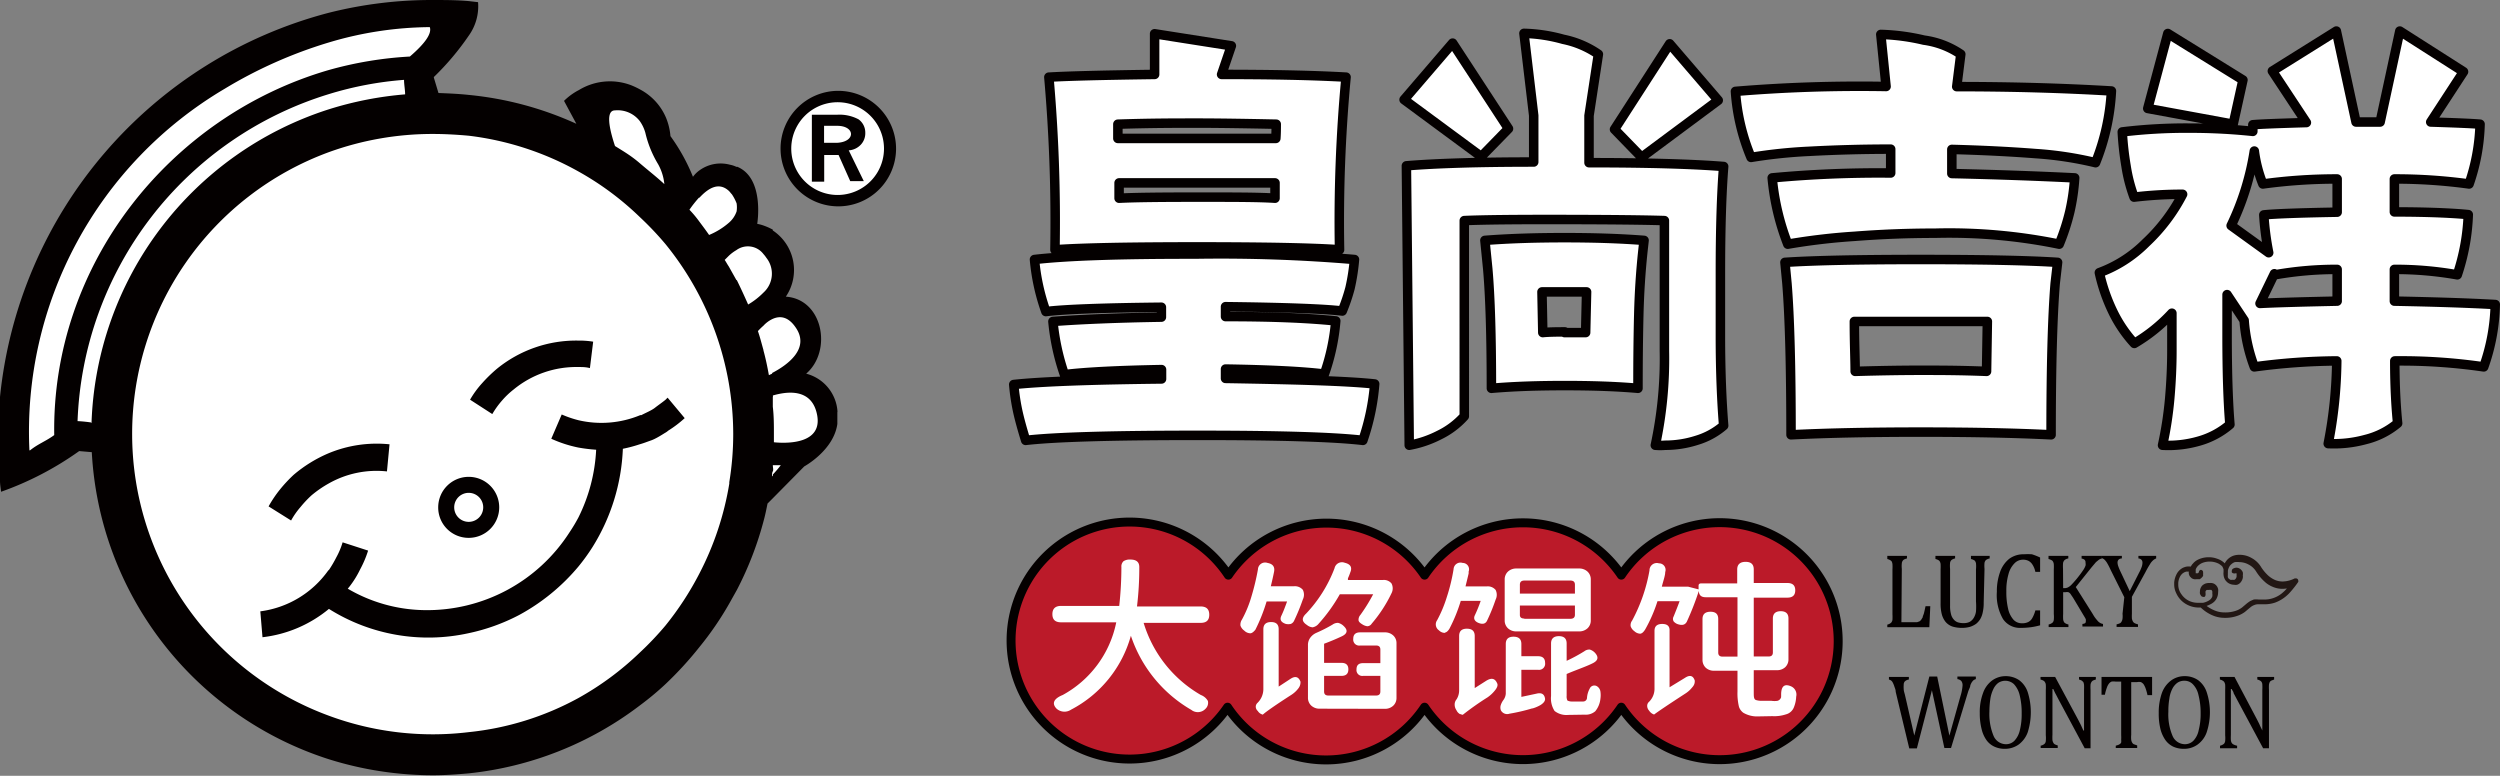 <svg xmlns="http://www.w3.org/2000/svg" viewBox="0 0 184.39 57.22"><rect x="0" y="0" width="184.39" height="57.22" fill="#808080" stroke="none"/><defs><style>.cls-1,.cls-3,.cls-5{fill:#fff;}.cls-1,.cls-2{fill-rule:evenodd;}.cls-2,.cls-6{fill:#040000;}.cls-3,.cls-4{stroke:#040000;stroke-linecap:round;stroke-linejoin:round;}.cls-3{stroke-width:0.7px;}.cls-4{fill:#bb1a29;stroke-width:0.66px;}.cls-7{fill:#221714;}</style></defs><g id="图层_2" data-name="图层 2"><g id="图层_1-2" data-name="图层 1"><path class="cls-1" d="M47,7.27s3.38,4.23,3.22,7.13c1.57-1,5.2-3.19,5,2.12.21.55,3.19,1.1,2.41,5.25.16.79,4.7,2,1.25,5.73.16.31,4.4,2.58.52,6a14.52,14.52,0,0,1-3.54,2.74s.83-14.82-6.31-19.68C45,12.05,44.1,10.07,44.1,10.07V7.27Z"/><path class="cls-1" d="M32.64,1A33,33,0,0,0,9,10.93C5.1,15.94.08,25.39,1.48,34.14c3.22-1.41,5.23-2.43,5.23-2.43S8.62,13.23,27.52,8.61c3.41-.91,3.36-2.52,3.36-2.52Z"/><path class="cls-1" d="M55.18,31.71A23.7,23.7,0,1,1,31.49,8,23.69,23.69,0,0,1,55.18,31.71"/><path class="cls-2" d="M34.57,36.35h0a1.07,1.07,0,0,1,0,2.14,1.07,1.07,0,1,1,0-2.14m0,3.32a2.25,2.25,0,1,0-2.25-2.25,2.24,2.24,0,0,0,2.25,2.25M49.24,29.33h0l-.16.16c-.27.22-.54.4-.78.59s-.7.38-1,.54l-.08,0a7.46,7.46,0,0,1-4.53.38,7.82,7.82,0,0,1-1.26-.43l-.77,1.79a9.23,9.23,0,0,0,2,.65,11.71,11.71,0,0,0,1.31.16,12.53,12.53,0,0,1-1.31,5A11.92,11.92,0,0,1,42,39.27,12.48,12.48,0,0,1,31.27,45a11.48,11.48,0,0,1-5.62-1.58l.13-.16A7,7,0,0,0,26.56,42a7.85,7.85,0,0,0,.59-1.39v0L25.27,40l0,0a5.57,5.57,0,0,1-.46,1.1,8.71,8.71,0,0,1-.53.91l-.08.08a7.29,7.29,0,0,1-5,3L19.36,47a9.37,9.37,0,0,0,4.9-2.09v0a13.78,13.78,0,0,0,10.31,1.79,14.42,14.42,0,0,0,3.72-1.34,15,15,0,0,0,4.36-3.56,14.13,14.13,0,0,0,1.05-1.45,14.77,14.77,0,0,0,2.24-7.25,10.28,10.28,0,0,0,1.24-.33c.29-.08.56-.19.85-.29s.7-.35,1-.54a1.35,1.35,0,0,0,.26-.18,8.22,8.22,0,0,0,1.21-.92ZM21.47,38.39h0a5.73,5.73,0,0,1,.7-1,8,8,0,0,1,.8-.85,8.21,8.21,0,0,1,1.29-.89,7.15,7.15,0,0,1,4.28-.88l.19-2a9.26,9.26,0,0,0-4.47.65,10,10,0,0,0-2.6,1.6,10.41,10.41,0,0,0-1,1.07,8.7,8.7,0,0,0-.85,1.26h0Zm14.84-7.85h0a6.25,6.25,0,0,1,.72-1v0a5.91,5.91,0,0,1,.85-.81,7.28,7.28,0,0,1,4.77-1.66c.3,0,.56,0,.86.08l.24-1.95a6.55,6.55,0,0,0-1.1-.08,9.25,9.25,0,0,0-6,2.08,10.71,10.71,0,0,0-1.08,1.05,7,7,0,0,0-.9,1.23Zm20.77,2.14h0V32c0-.65,0-1.32-.08-2,0-.24,0-.48,0-.72a.15.15,0,0,0,0-.11h0s0,0,0,0c1-.29,2.89-.59,3.27,1.45s-2,2.12-3.19,2M57,35h0s0,.06,0,.08l-.06.06c0-.14,0-.27.06-.38s0-.29,0-.45h.59A8.33,8.33,0,0,1,57,35m-.69-9.18h0c-.14-.49-.25-.94-.41-1.4a5.22,5.22,0,0,1,.41-.4,2.15,2.15,0,0,1,.64-.48s0,0,0,0c.56-.27,1.18-.21,1.74.62,1.07,1.55-.61,2.76-1.74,3.35,0,0,0,0,0,.05l-.24.11c-.11-.62-.24-1.24-.4-1.82m-2-5.2h0l-.56-1c-.11-.16-.19-.32-.3-.48l.3-.3a3,3,0,0,1,.56-.42,1.44,1.44,0,0,1,2,.29,2.12,2.12,0,0,1,.21.27,1.88,1.88,0,0,1-.21,2.57,5.43,5.43,0,0,1-1.13.88c-.27-.61-.54-1.2-.83-1.79m-.56,15h0a22.15,22.15,0,0,1-2.2,6.62,22.51,22.51,0,0,1-2.51,3.85,22.65,22.65,0,0,1-1.9,2,21.78,21.78,0,0,1-4.53,3.35A21.33,21.33,0,0,1,34.57,54a22.08,22.08,0,0,1-10.31-1.21,22.14,22.14,0,0,1,0-41.57,22.45,22.45,0,0,1,7.65-1.34c.89,0,1.77.05,2.66.13a21.9,21.9,0,0,1,8.08,2.63A21.65,21.65,0,0,1,47.18,16a23,23,0,0,1,1.9,2,22.24,22.24,0,0,1,5,14,22,22,0,0,1-.29,3.56m-47-4.39h0a10.12,10.12,0,0,0-1.07-.11A26.23,26.23,0,0,1,24.26,6.94,25.37,25.37,0,0,1,29.8,5.89c0,.32.08.75.08,1.07a25.78,25.78,0,0,0-5.62,1.1A25.18,25.18,0,0,0,6.75,31.21m-4.58,2h0A29.36,29.36,0,0,1,16.55,6.56a33.48,33.48,0,0,1,7.71-3.43A26.53,26.53,0,0,1,31.7,2c.16.46-.32,1.18-1.47,2.17a27.65,27.65,0,0,0-6,1C12.56,8.57,3.8,19.47,4,32.09c-.61.45-1.18.64-1.79,1.13M45.38,8.14h0a2.06,2.06,0,0,1,1.8.78,2.77,2.77,0,0,1,.42.88,7.94,7.94,0,0,0,.94,2.31A3.76,3.76,0,0,1,49,13.58c-.57-.53-1.18-1-1.82-1.55s-1.18-.86-1.82-1.26c-.43-1.29-.7-2.63,0-2.63m6.21,6.46h0c.67-.73,1.45-1.21,2.2-.51.08.08.13.16.21.24a3.34,3.34,0,0,1,.35.67,2,2,0,0,1,0,.59,1.92,1.92,0,0,1-.56.83,5.32,5.32,0,0,1-1.47.91c-.22-.32-.46-.64-.73-1a8,8,0,0,0-.72-.86,8.43,8.43,0,0,1,.72-.91M61.77,30.35a3.09,3.09,0,0,0-2.31-2.79c1.93-1.66,1.26-5.49-1.5-5.68A3.5,3.5,0,0,0,57,17s0,0,0-.06a4.24,4.24,0,0,0-.64-.29,3,3,0,0,0-.51-.14s.56-3.34-1.45-4.2a.09.09,0,0,0-.08,0,1.81,1.81,0,0,0-.48-.16,2.65,2.65,0,0,0-2.2.38,2.13,2.13,0,0,0-.53.51,14.05,14.05,0,0,0-1.66-3,4.58,4.58,0,0,0-.32-1.34,4.22,4.22,0,0,0-1.9-2.09,6,6,0,0,0-.67-.32,4.4,4.4,0,0,0-3.86.35,4.49,4.49,0,0,0-1.1.8l.91,1.69A24.89,24.89,0,0,0,34.57,7c-.75-.08-1.48-.11-2.23-.14L32,5.73V5.68a19.63,19.63,0,0,0,2.58-3.06A3.71,3.71,0,0,0,35.26.16L34.57.08C33.68,0,32.72,0,31.91,0a31,31,0,0,0-7.65.94A32.69,32.69,0,0,0,0,29.28v6.19c0,.26.05.53.08.8a23.25,23.25,0,0,0,5.76-3l.93.08A25.2,25.2,0,0,0,24.26,56a25.72,25.72,0,0,0,7.65,1.18c.89,0,1.77-.06,2.66-.14a25.15,25.15,0,0,0,12.61-5c.66-.49,1.28-1,1.9-1.58a26,26,0,0,0,2.51-2.74,23.1,23.1,0,0,0,2.2-3.21l.56-1a24.78,24.78,0,0,0,2-5.2c.1-.37.18-.77.26-1.17l.38-.38,0,0,2.33-2.36s2.17-1.18,2.44-3.13v-.86Z"/><path class="cls-1" d="M65.51,10.85a3.67,3.67,0,1,1-7.33,0,3.67,3.67,0,1,1,7.33,0"/><path class="cls-2" d="M63.5,10.66a1.22,1.22,0,0,0,.32-.86,1.2,1.2,0,0,0-.5-1,3,3,0,0,0-1.54-.34h-1.9v4.94h.91V11.43h1.06l.86,1.93h1l-1.11-2.27A1.34,1.34,0,0,0,63.5,10.66Zm-1.72-.13h-1V9.28h1C63.07,9.3,63.12,10.44,61.78,10.53Zm0-3.83A4.26,4.26,0,1,0,66.09,11,4.27,4.27,0,0,0,61.81,6.7Zm0,7.68h0a3.42,3.42,0,1,1,0-6.84h0a3.42,3.42,0,1,1,0,6.84Z"/><path class="cls-3" d="M101.39,28.32a16.82,16.82,0,0,1-.87,4.16q-3.17-.37-12.14-.37-9.48,0-12.73.37c-.24-.78-.44-1.49-.58-2.12a15.62,15.62,0,0,1-.3-2c2.07-.22,5.7-.35,10.9-.41v-.69q-4.87.09-7.16.37a16.71,16.71,0,0,1-.85-3.92q3.2-.24,8-.32v-.73q-6.49.07-8.52.32a15.44,15.44,0,0,1-.84-3.84q3.59-.41,11.83-.4a117.72,117.72,0,0,1,11.77.4,15.12,15.12,0,0,1-.33,2.12A13.18,13.18,0,0,1,99,22.94q-2-.24-8.61-.32v.73c3.29,0,6,.1,8.13.32a15.64,15.64,0,0,1-.84,3.92q-2.35-.29-7.29-.37v.69C95.67,28,99.32,28.1,101.39,28.32Zm-24-22.63q2-.12,7.77-.2v-3l5.66.89L90.1,5.49c3.65,0,6.71.06,9.18.2a113.09,113.09,0,0,0-.48,12.73q-3-.21-10.51-.21t-10.48.21A120.58,120.58,0,0,0,77.36,5.69ZM94.13,9.16c-2.37-.05-4.31-.08-5.84-.08s-3.43,0-5.84.08q0,.38,0,1.05H94.1Q94.13,9.85,94.13,9.16Zm-5.84,5.38c2.65,0,4.57,0,5.75.08V13.49H82.54v1.13C83.73,14.56,85.64,14.54,88.29,14.54Z"/><path class="cls-3" d="M109.25,11.55l-5.69-4.2,3.58-4.17,4.12,6.31Zm17.88,19.84a5.41,5.41,0,0,1-2,1.09,7.63,7.63,0,0,1-2.31.36,4.41,4.41,0,0,1-.73,0,30.4,30.4,0,0,0,.67-6.95V16.27q-2.14-.07-7.44-.08t-7.32.08V30.7a6,6,0,0,1-1.85,1.39,7.92,7.92,0,0,1-2.21.75l-.21-20.61c2.19-.18,5.32-.28,9.39-.28V8.52l-.72-6.06a11.81,11.81,0,0,1,2.9.44A7,7,0,0,1,117.89,4l-.69,4.53V12c4.33,0,7.64.1,9.93.28-.16,2-.24,4.62-.24,7.88v4.61C126.89,27.57,127,29.8,127.13,31.39ZM115.39,17.53c2.13,0,4.08.06,5.87.2l-.09.81c-.16,1.51-.26,3.05-.3,4.64s-.06,3.41-.06,5.46c-1.59-.14-3.38-.2-5.39-.2s-3.81.06-5.42.2c0-3.83-.09-6.76-.27-8.81l-.21-2.1C111.32,17.59,113.28,17.53,115.39,17.53Zm0,7c.7,0,1.22,0,1.56,0l.07-3c-.37,0-.91,0-1.63,0s-1.28,0-1.66,0l.06,3C114.18,24.49,114.72,24.48,115.42,24.48Zm5.69-12.93-2-2.06,4.07-6.31,3.58,4.17Z"/><path class="cls-3" d="M150.16,11.33q-2.82-.22-6.2-.31V12.8c3.43.08,6.46.19,9.06.32a15.53,15.53,0,0,1-.36,2.49,15.9,15.9,0,0,1-.78,2.4,40.41,40.41,0,0,0-9.15-.81q-3,0-5.95.23a46.57,46.57,0,0,0-4.92.58,17.85,17.85,0,0,1-1.15-4.89,85,85,0,0,1,8.74-.36V11c-2.13,0-4.12.06-6,.16a37.07,37.07,0,0,0-4.3.45A15.28,15.28,0,0,1,128,6.74a110.76,110.76,0,0,1,11.11-.36l-.39-3.84a15.61,15.61,0,0,1,3.18.42A6.36,6.36,0,0,1,144.62,4l-.3,2.39q6,0,11.41.32A16.44,16.44,0,0,1,154.56,12,26.14,26.14,0,0,0,150.16,11.33Zm-8.49,7.81q6.81,0,10.09.21l-.18,1.57q-.3,3.72-.3,11.15-4-.2-9.61-.2t-9.57.2q0-7.42-.3-11.15l-.15-1.57Q134.88,19.14,141.67,19.14Zm0,8.17c1.23,0,2.84,0,4.85.08l.06-3.68c-1,0-2.66,0-4.91,0s-3.86,0-4.9,0c0,1.62.06,2.84.06,3.68C138.87,27.33,140.49,27.31,141.67,27.31Z"/><path class="cls-3" d="M183.19,27.06a42.23,42.23,0,0,0-6.56-.44c0,2.07.11,3.61.21,4.6a5.87,5.87,0,0,1-2.38,1.2,8.83,8.83,0,0,1-2.74.3,33.23,33.23,0,0,0,.63-6.1,47.49,47.49,0,0,0-6.08.44,12.12,12.12,0,0,1-.75-3.43l-1.26-1.9v2.91c0,2.77.07,5,.21,6.67a6,6,0,0,1-2.31,1.23,8.1,8.1,0,0,1-2.66.3,27.25,27.25,0,0,0,.53-3.45c.11-1.26.16-2.43.16-3.54V23.1a12.06,12.06,0,0,1-2.77,2.23A9.67,9.67,0,0,1,155.84,23a13,13,0,0,1-1-2.89,9.45,9.45,0,0,0,3.43-2.2,13.13,13.13,0,0,0,2.71-3.58,29.94,29.94,0,0,0-3.58.21,11.64,11.64,0,0,1-.59-2.29,22.29,22.29,0,0,1-.28-2.52,39.11,39.11,0,0,1,4.94-.28,44.32,44.32,0,0,1,4.69.24l0-.49c.58-.05,1.9-.1,3.95-.16L167.6,5.24l4.72-2.95L173.77,9h1.78L177,2.29l4.7,3L179.28,9c1.87.06,3.08.11,3.64.16a14.58,14.58,0,0,1-.81,4.41,40,40,0,0,0-5.51-.37v2.43c2.87,0,4.69.12,5.45.2a15.69,15.69,0,0,1-.81,4.44,26.19,26.19,0,0,0-4.64-.4v2.34q4.6.09,7.44.25A14.61,14.61,0,0,1,183.19,27.06ZM164.71,9.16,158.41,8l1.48-5.53,5.54,3.43Zm2.19,4.41a9.82,9.82,0,0,1-.63-2.43,19.53,19.53,0,0,1-1.71,5.5l2.77,2a20.43,20.43,0,0,1-.36-2.79c.76-.08,2.56-.15,5.41-.2V13.2A40,40,0,0,0,166.9,13.57Zm.85,6.62-1.06,2.19c1.13-.06,3-.11,5.69-.17V19.87a25.84,25.84,0,0,0-4.6.4Z"/><path class="cls-4" d="M90.6,42.42a8.74,8.74,0,0,1,14.47,0,8.75,8.75,0,0,1,14.51,0,8.74,8.74,0,1,1,0,9.74,8.74,8.74,0,0,1-14.51,0,8.73,8.73,0,0,1-14.53,0,8.74,8.74,0,1,1,.06-9.74Z"/><path class="cls-5" d="M87.87,52.36a9.94,9.94,0,0,1-4.46-5.47A8.8,8.8,0,0,1,79,52.34a.87.87,0,0,1-1.08-.08c-.36-.38-.2-.73.46-1a7.87,7.87,0,0,0,3.95-5.36H78.26c-.43,0-.64-.2-.64-.6s.21-.61.64-.61h4.29a26.53,26.53,0,0,0,.16-2.87v0a.52.52,0,0,1,.16-.43.84.84,0,0,1,.5-.12c.45,0,.67.19.66.58a23.68,23.68,0,0,1-.17,2.88h4.69c.43,0,.64.2.64.61s-.21.6-.64.6h-4.2a9.21,9.21,0,0,0,4.22,5.32,1,1,0,0,1,.52.44.61.61,0,0,1-.19.59A.77.77,0,0,1,87.87,52.36Zm4.37-5.65a.66.66,0,0,1-.47-.2.74.74,0,0,1-.28-.37.67.67,0,0,1,.11-.44A8.42,8.42,0,0,0,92.3,44a17.82,17.82,0,0,0,.48-2,.53.53,0,0,1,.71-.48c.39.07.55.29.48.65s-.16.74-.24,1.07h1.71a.77.77,0,0,1,.65.26.8.8,0,0,1,0,.72,15.35,15.35,0,0,1-.65,1.58.45.45,0,0,1-.24.22.89.89,0,0,1-.36,0c-.36-.12-.47-.32-.33-.61s.28-.66.42-1.05H93.42a12.75,12.75,0,0,1-.83,2.09C92.47,46.59,92.36,46.69,92.24,46.71Zm.91,6h0a.6.6,0,0,1-.38-.27h0v0a.43.43,0,0,1-.15-.31.38.38,0,0,1,.12-.28,1.43,1.43,0,0,0,.44-1V46.41c0-.35.19-.53.57-.53s.56.18.56.53v4.23l.87-.57c.35-.23.6-.16.74.21,0,.12,0,.3-.18.52a2,2,0,0,1-.48.44C94,52.05,93.33,52.53,93.15,52.7Zm3.7-6.44a.73.73,0,0,1-.45-.17c-.2-.13-.3-.26-.31-.39s.06-.28.24-.45a10,10,0,0,0,2.1-3.35.56.56,0,0,1,.76-.4c.42.1.56.34.4.71a4.08,4.08,0,0,1-.17.43.79.79,0,0,0,0,.13h2.56a.73.73,0,0,1,.65.25.78.78,0,0,1,0,.73A10.14,10.14,0,0,1,101.17,46a.4.4,0,0,1-.32.19.86.86,0,0,1-.37-.14c-.17-.1-.27-.2-.28-.31a.54.54,0,0,1,.14-.39,12.77,12.77,0,0,0,.94-1.52H98.82A12,12,0,0,1,97.26,46,.72.72,0,0,1,96.85,46.26Zm.49,6a.89.89,0,0,1-.63-.23.78.78,0,0,1-.24-.59V47.58a.9.9,0,0,1,.16-.53,1.1,1.1,0,0,1,.45-.37,11,11,0,0,0,1.2-.61.67.67,0,0,1,.41-.13.85.85,0,0,1,.4.22c.34.31.3.57-.12.77s-.88.39-1.31.55v1.41h1.28q.51,0,.51.48t-.51.48H97.66V51c0,.2.1.3.32.3h3.51c.22,0,.32-.1.32-.3V49.85h-1.27a.43.43,0,0,1-.49-.48c0-.31.16-.46.49-.46h1.27v-1c0-.2-.1-.3-.32-.3h-1.17a.44.44,0,0,1-.51-.49q0-.48.51-.48h1.81a.89.89,0,0,1,.63.23.76.76,0,0,1,.24.59v4a.78.78,0,0,1-.24.59.89.89,0,0,1-.63.23Zm9.23-5.59a.61.61,0,0,1-.44-.19.53.53,0,0,1-.13-.75,9.47,9.47,0,0,0,.71-1.7,13.44,13.44,0,0,0,.5-2.06.51.51,0,0,1,.67-.46.47.47,0,0,1,.44.64,1.15,1.15,0,0,1,0,.14c-.1.43-.18.75-.23.95h1.58a.75.75,0,0,1,.64.26.8.8,0,0,1,0,.72,13.91,13.91,0,0,1-.64,1.57c-.11.2-.3.26-.58.16s-.44-.29-.32-.56a10.34,10.34,0,0,0,.44-1.08h-1.47a11.68,11.68,0,0,1-.84,2.06C106.8,46.54,106.69,46.64,106.57,46.66Zm1.13,6a.63.63,0,0,1-.28-.3h0v0a.73.73,0,0,1-.13-.43.58.58,0,0,1,.14-.37,1.24,1.24,0,0,0,.19-.67v-4q0-.54.57-.54c.39,0,.58.18.58.54v3.84l.85-.54c.39-.24.65-.18.81.2.06.13,0,.32-.2.55a2.5,2.5,0,0,1-.51.47,21.05,21.05,0,0,0-1.83,1.29S107.79,52.71,107.7,52.66Zm3-.29a.58.58,0,0,1,0-.41,1.29,1.29,0,0,1,.17-.33.9.9,0,0,0,.19-.48V47.5q0-.54.57-.54c.39,0,.58.18.58.54v.9h1.23c.35,0,.52.17.52.49a.45.45,0,0,1-.52.51h-1.23v2l1.12-.24q.56-.14.63.39c0,.14-.08.28-.32.44a2.66,2.66,0,0,1-.6.26H113a13.46,13.46,0,0,1-1.67.39A.52.52,0,0,1,110.69,52.37Zm1.15-5.82a.89.89,0,0,1-.63-.23.78.78,0,0,1-.24-.59v-3a.78.78,0,0,1,.24-.59.89.89,0,0,1,.63-.23h4.61a.89.89,0,0,1,.63.23.78.78,0,0,1,.24.59v3a.78.78,0,0,1-.24.59.89.89,0,0,1-.63.23Zm.25-2.79h4.06v-.65c0-.21-.11-.31-.33-.31h-3.4c-.22,0-.33.1-.33.31Zm.33,1.86h3.4q.33,0,.33-.3v-.68h-4.06v.68Q112.09,45.62,112.42,45.62Zm3.23,7.09a1.42,1.42,0,0,1-1-.29,1.71,1.71,0,0,1-.26-1.1V47.46c0-.36.2-.54.58-.54s.57.18.57.54v1.28a11.76,11.76,0,0,0,1.31-.71.59.59,0,0,1,.4-.12.86.86,0,0,1,.38.24c.28.31.24.56-.15.76s-.9.38-1.63.67l-.31.13v1.61a.65.65,0,0,0,.06.35s.14.07.29.07h.87a.28.28,0,0,0,.28-.25,1.66,1.66,0,0,1,.2-.7.37.37,0,0,1,.51-.19.55.55,0,0,1,.28.4,1.92,1.92,0,0,1,0,.54,1.73,1.73,0,0,1-.38.92,1.07,1.07,0,0,1-.79.25Zm14,.11a2,2,0,0,1-1.08-.27.89.89,0,0,1-.32-.44,4.14,4.14,0,0,1-.11-1.11V49.47h-1.71a.88.88,0,0,1-.63-.22.79.79,0,0,1-.24-.59v-3c0-.36.2-.54.59-.54s.57.18.57.54v2.47c0,.2.11.3.32.3h1.1V44.05H125.8c-.33,0-.5-.16-.5-.47v0a20.7,20.7,0,0,1-.89,2.28c-.12.22-.32.28-.62.19a.7.7,0,0,1-.35-.22.36.36,0,0,1,0-.36c.19-.47.34-.85.44-1.13h-1.63a10.94,10.94,0,0,1-.91,2.09c-.12.19-.23.29-.36.31a.67.67,0,0,1-.44-.19.71.71,0,0,1-.27-.36.56.56,0,0,1,.11-.42,12.27,12.27,0,0,0,1.28-3.7.54.54,0,0,1,.7-.52.48.48,0,0,1,.46.64c0,.27-.14.63-.25,1.08h1.75l.19,0,.77.2v-.27c0-.11.06-.17.19-.17h2.66V42c0-.37.21-.56.62-.56s.6.19.6.56v1h2.48c.39,0,.58.18.58.54s-.19.54-.58.54h-2.48v4.34h1.09c.22,0,.32-.1.32-.3V45.62c0-.36.2-.54.58-.54s.57.18.57.54v3a.79.79,0,0,1-.24.59.88.88,0,0,1-.63.22h-1.69v1.6c0,.34,0,.54.16.6a1.34,1.34,0,0,0,.4.06h.75a1.5,1.5,0,0,0,.44,0,.38.38,0,0,0,.27-.28.51.51,0,0,1,0-.09v-.09q0-.94.75-.6a.66.66,0,0,1,.36.75,2.33,2.33,0,0,1-.17.79.86.86,0,0,1-.59.52,2.74,2.74,0,0,1-1,.13ZM122,52.7h0a.69.69,0,0,1-.37-.29v0l0,0a.51.51,0,0,1-.14-.35.39.39,0,0,1,.14-.3,1.35,1.35,0,0,0,.4-1V46.53q0-.51.57-.51t.54.51v4.16l1.13-.69c.36-.24.61-.18.73.2,0,.13,0,.3-.2.51a2,2,0,0,1-.49.44C123,52,122.25,52.51,122,52.7Z"/><path class="cls-6" d="M140.24,45.89h1.16l.17-.06a.49.49,0,0,0,.13-.12l.11-.18c0-.08.06-.18.09-.29s.07-.29.12-.53h.35l-.07,1.55h-3.1v-.19a.65.65,0,0,0,.28-.14.41.41,0,0,0,.1-.21,3.87,3.87,0,0,0,0-.42V42a3.25,3.25,0,0,0,0-.39.74.74,0,0,0-.05-.19.35.35,0,0,0-.11-.1.81.81,0,0,0-.22-.09V41h1.45v.19a1,1,0,0,0-.22.08.32.32,0,0,0-.1.1.38.38,0,0,0-.06.18,2,2,0,0,0,0,.41Z"/><path class="cls-6" d="M146.31,44.44a3.08,3.08,0,0,1-.07.72,1.63,1.63,0,0,1-.19.51,1.38,1.38,0,0,1-.3.34,1.65,1.65,0,0,1-.44.22,2.13,2.13,0,0,1-.6.08,2.38,2.38,0,0,1-.71-.1,1.17,1.17,0,0,1-.5-.34,1.55,1.55,0,0,1-.28-.56,3.1,3.1,0,0,1-.09-.82V42a4,4,0,0,0,0-.41.5.5,0,0,0-.05-.16.27.27,0,0,0-.1-.11.77.77,0,0,0-.23-.09V41h1.45v.19a.57.57,0,0,0-.27.12.34.34,0,0,0-.1.2,2.34,2.34,0,0,0,0,.45v2.72a2.25,2.25,0,0,0,.07.62.89.89,0,0,0,.2.39.69.69,0,0,0,.3.21,1.42,1.42,0,0,0,.44.06,1,1,0,0,0,.43-.09.83.83,0,0,0,.3-.29,1.24,1.24,0,0,0,.17-.47,5.11,5.11,0,0,0,0-.75V42a2.32,2.32,0,0,0,0-.46.48.48,0,0,0-.09-.19.84.84,0,0,0-.28-.12V41h1.38v.19a.68.68,0,0,0-.28.12.42.42,0,0,0-.1.2,2.34,2.34,0,0,0,0,.45Z"/><path class="cls-6" d="M150.47,41.12v1.06h-.35a1.54,1.54,0,0,0-.21-.53.77.77,0,0,0-.29-.28.88.88,0,0,0-.41-.09.86.86,0,0,0-.63.27,1.74,1.74,0,0,0-.44.79,4.31,4.31,0,0,0-.16,1.27,5.34,5.34,0,0,0,.13,1.29,1.81,1.81,0,0,0,.39.8.83.83,0,0,0,.63.27,1,1,0,0,0,.46-.09.69.69,0,0,0,.3-.29,2.29,2.29,0,0,0,.23-.57h.35v1.1a5,5,0,0,1-.67.14,5.66,5.66,0,0,1-.75.05,1.5,1.5,0,0,1-1.32-.66,3.52,3.52,0,0,1-.45-2,4.18,4.18,0,0,1,.23-1.44,2.17,2.17,0,0,1,.69-1,1.78,1.78,0,0,1,1.08-.33,5.22,5.22,0,0,1,.58,0A4.68,4.68,0,0,1,150.47,41.12Z"/><path class="cls-6" d="M152.17,43.38h.1a.6.6,0,0,0,.24-.05,1,1,0,0,0,.24-.17c.09-.09.23-.24.42-.47s.37-.48.45-.6a1.54,1.54,0,0,0,.2-.37.52.52,0,0,0,0-.21.27.27,0,0,0-.08-.23.4.4,0,0,0-.21-.08V41h1.5v.19a.68.68,0,0,0-.22.09l-.22.18-.33.39-1.16,1.45,1.26,2a2.43,2.43,0,0,0,.32.45.72.72,0,0,0,.21.19.65.65,0,0,0,.22.08v.19h-1.52v-.19a.56.56,0,0,0,.19-.05.15.15,0,0,0,.06-.13.68.68,0,0,0,0-.17,2,2,0,0,0-.13-.23l-.8-1.34-.21-.31a.36.36,0,0,0-.14-.11.41.41,0,0,0-.21,0h-.18v1.61a3,3,0,0,0,0,.37.43.43,0,0,0,.05.19.25.25,0,0,0,.11.12.77.77,0,0,0,.23.09v.19h-1.46v-.19a.7.7,0,0,0,.29-.14.34.34,0,0,0,.09-.21,2.12,2.12,0,0,0,0-.42V42a3.25,3.25,0,0,0,0-.39.47.47,0,0,0-.06-.19.24.24,0,0,0-.1-.1.91.91,0,0,0-.23-.09V41h1.46v.19a.53.53,0,0,0-.22.08.29.29,0,0,0-.11.11.38.38,0,0,0-.06.19,3.25,3.25,0,0,0,0,.39Z"/><path class="cls-6" d="M156.68,44.05l-1-2a5.53,5.53,0,0,0-.26-.51,1.25,1.25,0,0,0-.18-.24.46.46,0,0,0-.21-.13V41h1.47v.19c-.21,0-.32.13-.32.31a.92.92,0,0,0,.05.25,3.63,3.63,0,0,0,.16.39l.69,1.46.68-1.34a3,3,0,0,0,.2-.44,1,1,0,0,0,.06-.32.31.31,0,0,0-.08-.22.34.34,0,0,0-.22-.09V41h1.31v.19a.67.67,0,0,0-.25.16,1.05,1.05,0,0,0-.21.27,6.52,6.52,0,0,0-.33.58l-1,1.82v1.25a3.16,3.16,0,0,0,0,.35.73.73,0,0,0,.07.21.33.33,0,0,0,.13.13,1,1,0,0,0,.25.09v.19h-1.58v-.19a1.48,1.48,0,0,0,.25-.08.3.3,0,0,0,.12-.13.57.57,0,0,0,.07-.22,1.69,1.69,0,0,0,0-.35Z"/><path class="cls-6" d="M142.49,50.91l-1.11,4.29h-.56l-1-4.17c0-.18-.08-.32-.11-.43a1.69,1.69,0,0,0-.11-.26.4.4,0,0,0-.11-.14.54.54,0,0,0-.17-.08v-.19h1.47v.19a.53.53,0,0,0-.3.14.37.37,0,0,0-.08.25,2,2,0,0,0,0,.32c0,.13.05.26.09.42l.69,3,1.11-4.35h.58l.9,4.36.82-2.93a3.33,3.33,0,0,0,.15-.76.51.51,0,0,0-.09-.34.47.47,0,0,0-.29-.14v-.19h1.36v.19a.54.54,0,0,0-.17.08.87.87,0,0,0-.12.14,1,1,0,0,0-.12.25c0,.12-.1.27-.16.46l-1.26,4.15h-.49Z"/><path class="cls-6" d="M147.87,55.23a1.79,1.79,0,0,1-.75-.15,1.49,1.49,0,0,1-.59-.47,2.3,2.3,0,0,1-.37-.82,4.65,4.65,0,0,1-.14-1.2,4,4,0,0,1,.24-1.47,1.94,1.94,0,0,1,.67-.93,1.69,1.69,0,0,1,1-.32,1.75,1.75,0,0,1,1,.3,1.81,1.81,0,0,1,.63.89,4.92,4.92,0,0,1,0,2.94,1.94,1.94,0,0,1-.68.92A1.74,1.74,0,0,1,147.87,55.23Zm-1.14-2.74a4.2,4.2,0,0,0,.31,1.79,1,1,0,0,0,.91.61.86.86,0,0,0,.63-.26,1.68,1.68,0,0,0,.4-.79,4.74,4.74,0,0,0,.13-1.2,5.33,5.33,0,0,0-.15-1.38,1.8,1.8,0,0,0-.42-.8.94.94,0,0,0-1.16-.09,1.21,1.21,0,0,0-.36.46,2.45,2.45,0,0,0-.22.72A6.56,6.56,0,0,0,146.73,52.49Z"/><path class="cls-6" d="M153.28,53.09l.21.41.17.38h.05c0-.15,0-.46,0-.93s0-.88,0-1.25v-.81a3.89,3.89,0,0,0,0-.39.74.74,0,0,0-.05-.19l-.1-.1a.81.81,0,0,0-.22-.09v-.19h1.24v.19a1.2,1.2,0,0,0-.22.08.32.32,0,0,0-.1.1.5.5,0,0,0-.07.19,3.31,3.31,0,0,0,0,.4v4.3h-.43l-1.92-3.58c-.12-.23-.2-.39-.26-.49l-.14-.3h-.06c0,.19,0,.55,0,1.07s0,1,0,1.54v.78a3.78,3.78,0,0,0,0,.38.54.54,0,0,0,.06.18.29.29,0,0,0,.1.12,1.1,1.1,0,0,0,.23.09v.19h-1.26V55a.64.64,0,0,0,.29-.14.32.32,0,0,0,.09-.21,2.12,2.12,0,0,0,0-.42V50.89a3.25,3.25,0,0,0,0-.39.38.38,0,0,0-.06-.18.27.27,0,0,0-.1-.11.91.91,0,0,0-.23-.09v-.19h1.08Z"/><path class="cls-6" d="M155,49.93h3.73v1.34h-.34a4.07,4.07,0,0,0-.15-.53,1.54,1.54,0,0,0-.15-.29.73.73,0,0,0-.18-.14.71.71,0,0,0-.29,0h-.43V54.2a1.84,1.84,0,0,0,0,.36.52.52,0,0,0,.07.21.28.28,0,0,0,.12.12l.25.09v.19h-1.58V55l.19-.06.13-.07a.44.44,0,0,0,.08-.11.74.74,0,0,0,0-.19,2.87,2.87,0,0,0,0-.35V50.27h-.43a1,1,0,0,0-.27,0,.46.46,0,0,0-.2.15,1,1,0,0,0-.16.31,3,3,0,0,0-.14.51H155Z"/><path class="cls-6" d="M161.07,55.23a1.87,1.87,0,0,1-.76-.15,1.53,1.53,0,0,1-.58-.47,2.49,2.49,0,0,1-.38-.82,4.69,4.69,0,0,1-.13-1.2,4.28,4.28,0,0,1,.23-1.47,2,2,0,0,1,.68-.93,1.67,1.67,0,0,1,1-.32,1.72,1.72,0,0,1,1,.3,1.81,1.81,0,0,1,.63.89,4.72,4.72,0,0,1,0,2.94,1.88,1.88,0,0,1-.68.92A1.69,1.69,0,0,1,161.07,55.23Zm-1.14-2.74a4.05,4.05,0,0,0,.31,1.79,1,1,0,0,0,.9.61.88.88,0,0,0,.64-.26,1.59,1.59,0,0,0,.39-.79,4.71,4.71,0,0,0,.14-1.2,5.28,5.28,0,0,0-.16-1.38,1.62,1.62,0,0,0-.42-.8.84.84,0,0,0-.62-.25.88.88,0,0,0-.53.16,1.23,1.23,0,0,0-.37.46,2.19,2.19,0,0,0-.21.72A5.37,5.37,0,0,0,159.93,52.49Z"/><path class="cls-6" d="M166.48,53.09c.08.16.15.29.2.41s.12.24.18.38h0q0-.23,0-.93c0-.46,0-.88,0-1.25v-.81a3.25,3.25,0,0,0,0-.39.36.36,0,0,0-.05-.19.24.24,0,0,0-.1-.1.69.69,0,0,0-.22-.09v-.19h1.24v.19l-.21.08a.36.36,0,0,0-.11.1.85.85,0,0,0-.06.19,3.31,3.31,0,0,0,0,.4v4.3h-.43L165,51.61l-.26-.49c0-.1-.1-.2-.14-.3h-.06c0,.19,0,.55,0,1.07s0,1,0,1.54v.78a3.78,3.78,0,0,0,0,.38.56.56,0,0,0,.05.18.32.32,0,0,0,.11.12A.91.91,0,0,0,165,55v.19h-1.26V55a.7.7,0,0,0,.29-.14.37.37,0,0,0,.09-.21,2.31,2.31,0,0,0,0-.42V50.89a3.89,3.89,0,0,0,0-.39.54.54,0,0,0-.06-.18.29.29,0,0,0-.11-.11.69.69,0,0,0-.22-.09v-.19h1.08Z"/><path class="cls-7" d="M169.48,42.73h0a.17.17,0,0,0-.14-.07l-.09,0h0a2.09,2.09,0,0,1-.89.23,1.51,1.51,0,0,1-.53-.1,1.88,1.88,0,0,1-.64-.44,3.14,3.14,0,0,1-.46-.59,1.86,1.86,0,0,0-.69-.62,1.74,1.74,0,0,0-.85-.22,1.4,1.4,0,0,0-.41.05,1.14,1.14,0,0,0-.69.58l0,0a1.41,1.41,0,0,0-.56-.34,1.71,1.71,0,0,0-.63-.11,1.78,1.78,0,0,0-.83.2,1.09,1.09,0,0,0-.33.27.76.76,0,0,0-.11.14h0l-.05.08h0a1.31,1.31,0,0,0-.31,0,1.25,1.25,0,0,0-.29.1,1.1,1.1,0,0,0-.4.38,1.65,1.65,0,0,0-.22.69c0,.05,0,.1,0,.14a1.44,1.44,0,0,0,.15.65,1.76,1.76,0,0,0,.65.76,1.86,1.86,0,0,0,1,.3h.16a2.88,2.88,0,0,0,1,.63,2.28,2.28,0,0,0,.76.13,2.66,2.66,0,0,0,1-.17,2,2,0,0,0,.5-.27l.26-.22.17-.14a.89.89,0,0,1,.25-.14.68.68,0,0,1,.31-.06H167a2.47,2.47,0,0,0,.79-.12,2.69,2.69,0,0,0,.51-.25,2.79,2.79,0,0,0,.64-.55,7.4,7.4,0,0,0,.57-.73h0a.19.19,0,0,0,0-.1A.16.16,0,0,0,169.48,42.73Zm-.77.63a3.23,3.23,0,0,1-.37.37,2,2,0,0,1-.61.36,2,2,0,0,1-.75.13h-.39a1.38,1.38,0,0,0-.37,0l-.25.11a2.6,2.6,0,0,0-.36.27l-.25.21a1.6,1.6,0,0,1-.49.25,2.44,2.44,0,0,1-.8.11,1.91,1.91,0,0,1-.64-.11,2.66,2.66,0,0,1-.68-.37,1.83,1.83,0,0,0,.26-.11,1.12,1.12,0,0,0,.3-.2.91.91,0,0,0,.22-.33,1,1,0,0,0,.07-.38.85.85,0,0,0,0-.23.87.87,0,0,0-.07-.17.64.64,0,0,0-.2-.2A.56.56,0,0,0,163,43h-.08a.82.82,0,0,0-.28.05,1,1,0,0,0-.17.1.62.62,0,0,0-.21.46.57.57,0,0,0,0,.18.55.55,0,0,0,.08.15.18.18,0,0,0,.15.08.15.15,0,0,0,.11,0h0a.18.18,0,0,0,.07-.15.2.2,0,0,0,0-.11l0,0v-.06a.25.25,0,0,1,0-.08.31.31,0,0,1,.09-.11l.07,0,.11,0h0a.18.18,0,0,1,.11,0l.06,0,.06.1a.77.77,0,0,1,0,.15.69.69,0,0,1,0,.24.58.58,0,0,1-.13.2.85.85,0,0,1-.21.14,1.32,1.32,0,0,1-.35.12l-.12,0h-.25a1.58,1.58,0,0,1-.58-.11,1.44,1.44,0,0,1-.63-.51,1.18,1.18,0,0,1-.24-.72V43a1.19,1.19,0,0,1,.14-.49.83.83,0,0,1,.16-.2.73.73,0,0,1,.29-.15l.19,0h0a.52.52,0,0,0,0,.17.52.52,0,0,0,.09.2h0l.11.11a.52.52,0,0,0,.19.08.52.52,0,0,0,.17,0h.09l.08,0h0l.08,0,.1-.08h0a.73.73,0,0,0,.14-.16h0a.3.3,0,0,0,0-.1h0a.27.27,0,0,0,0-.12.29.29,0,0,0,0-.09h0a.18.18,0,0,0-.18-.14h0a.18.18,0,0,0-.13.18v0h0v0h0l-.07.07,0,0H162l-.05,0,0,0a.24.24,0,0,1,0-.07.19.19,0,0,1,0-.08.59.59,0,0,1,0-.14.79.79,0,0,1,.14-.23,1,1,0,0,1,.37-.25,1.44,1.44,0,0,1,.51-.09,1.49,1.49,0,0,1,.66.15,1.35,1.35,0,0,1,.27.2A.92.92,0,0,1,164,42c0,.05,0,.11,0,.19a.82.82,0,0,0,0,.21.83.83,0,0,0,.11.35.65.65,0,0,0,.13.16.59.59,0,0,0,.18.13.8.8,0,0,0,.36.09.57.57,0,0,0,.22,0,.56.56,0,0,0,.27-.19.73.73,0,0,0,.15-.32.55.55,0,0,0,0-.18.59.59,0,0,0,0-.23.55.55,0,0,0-.2-.25.47.47,0,0,0-.28-.09.49.49,0,0,0-.25.08.18.18,0,0,0-.08.15.23.23,0,0,0,0,.11.18.18,0,0,0,.16.08.19.19,0,0,0,.1,0h0a.11.11,0,0,1,.09,0h0l0,.06a.2.2,0,0,1,0,.09.38.38,0,0,1,0,.1.33.33,0,0,1-.05.12.24.24,0,0,1-.1.1.25.25,0,0,1-.13,0,.46.46,0,0,1-.19,0l-.12-.09a.41.41,0,0,1-.05-.09.48.48,0,0,1,0-.17,1.11,1.11,0,0,1,0-.17c0-.06,0-.11,0-.14h0v0h0a.87.87,0,0,1,.11-.31.58.58,0,0,1,.14-.17.76.76,0,0,1,.26-.16,1.27,1.27,0,0,1,.34,0,1.44,1.44,0,0,1,.68.18,1.41,1.41,0,0,1,.54.49,3.61,3.61,0,0,0,.74.86,2.05,2.05,0,0,0,.54.31,1.82,1.82,0,0,0,.67.13,2.49,2.49,0,0,0,.46-.05Z"/><polygon class="cls-7" points="163.3 43.11 163.3 43.11 163.3 43.11 163.3 43.11"/></g></g></svg>